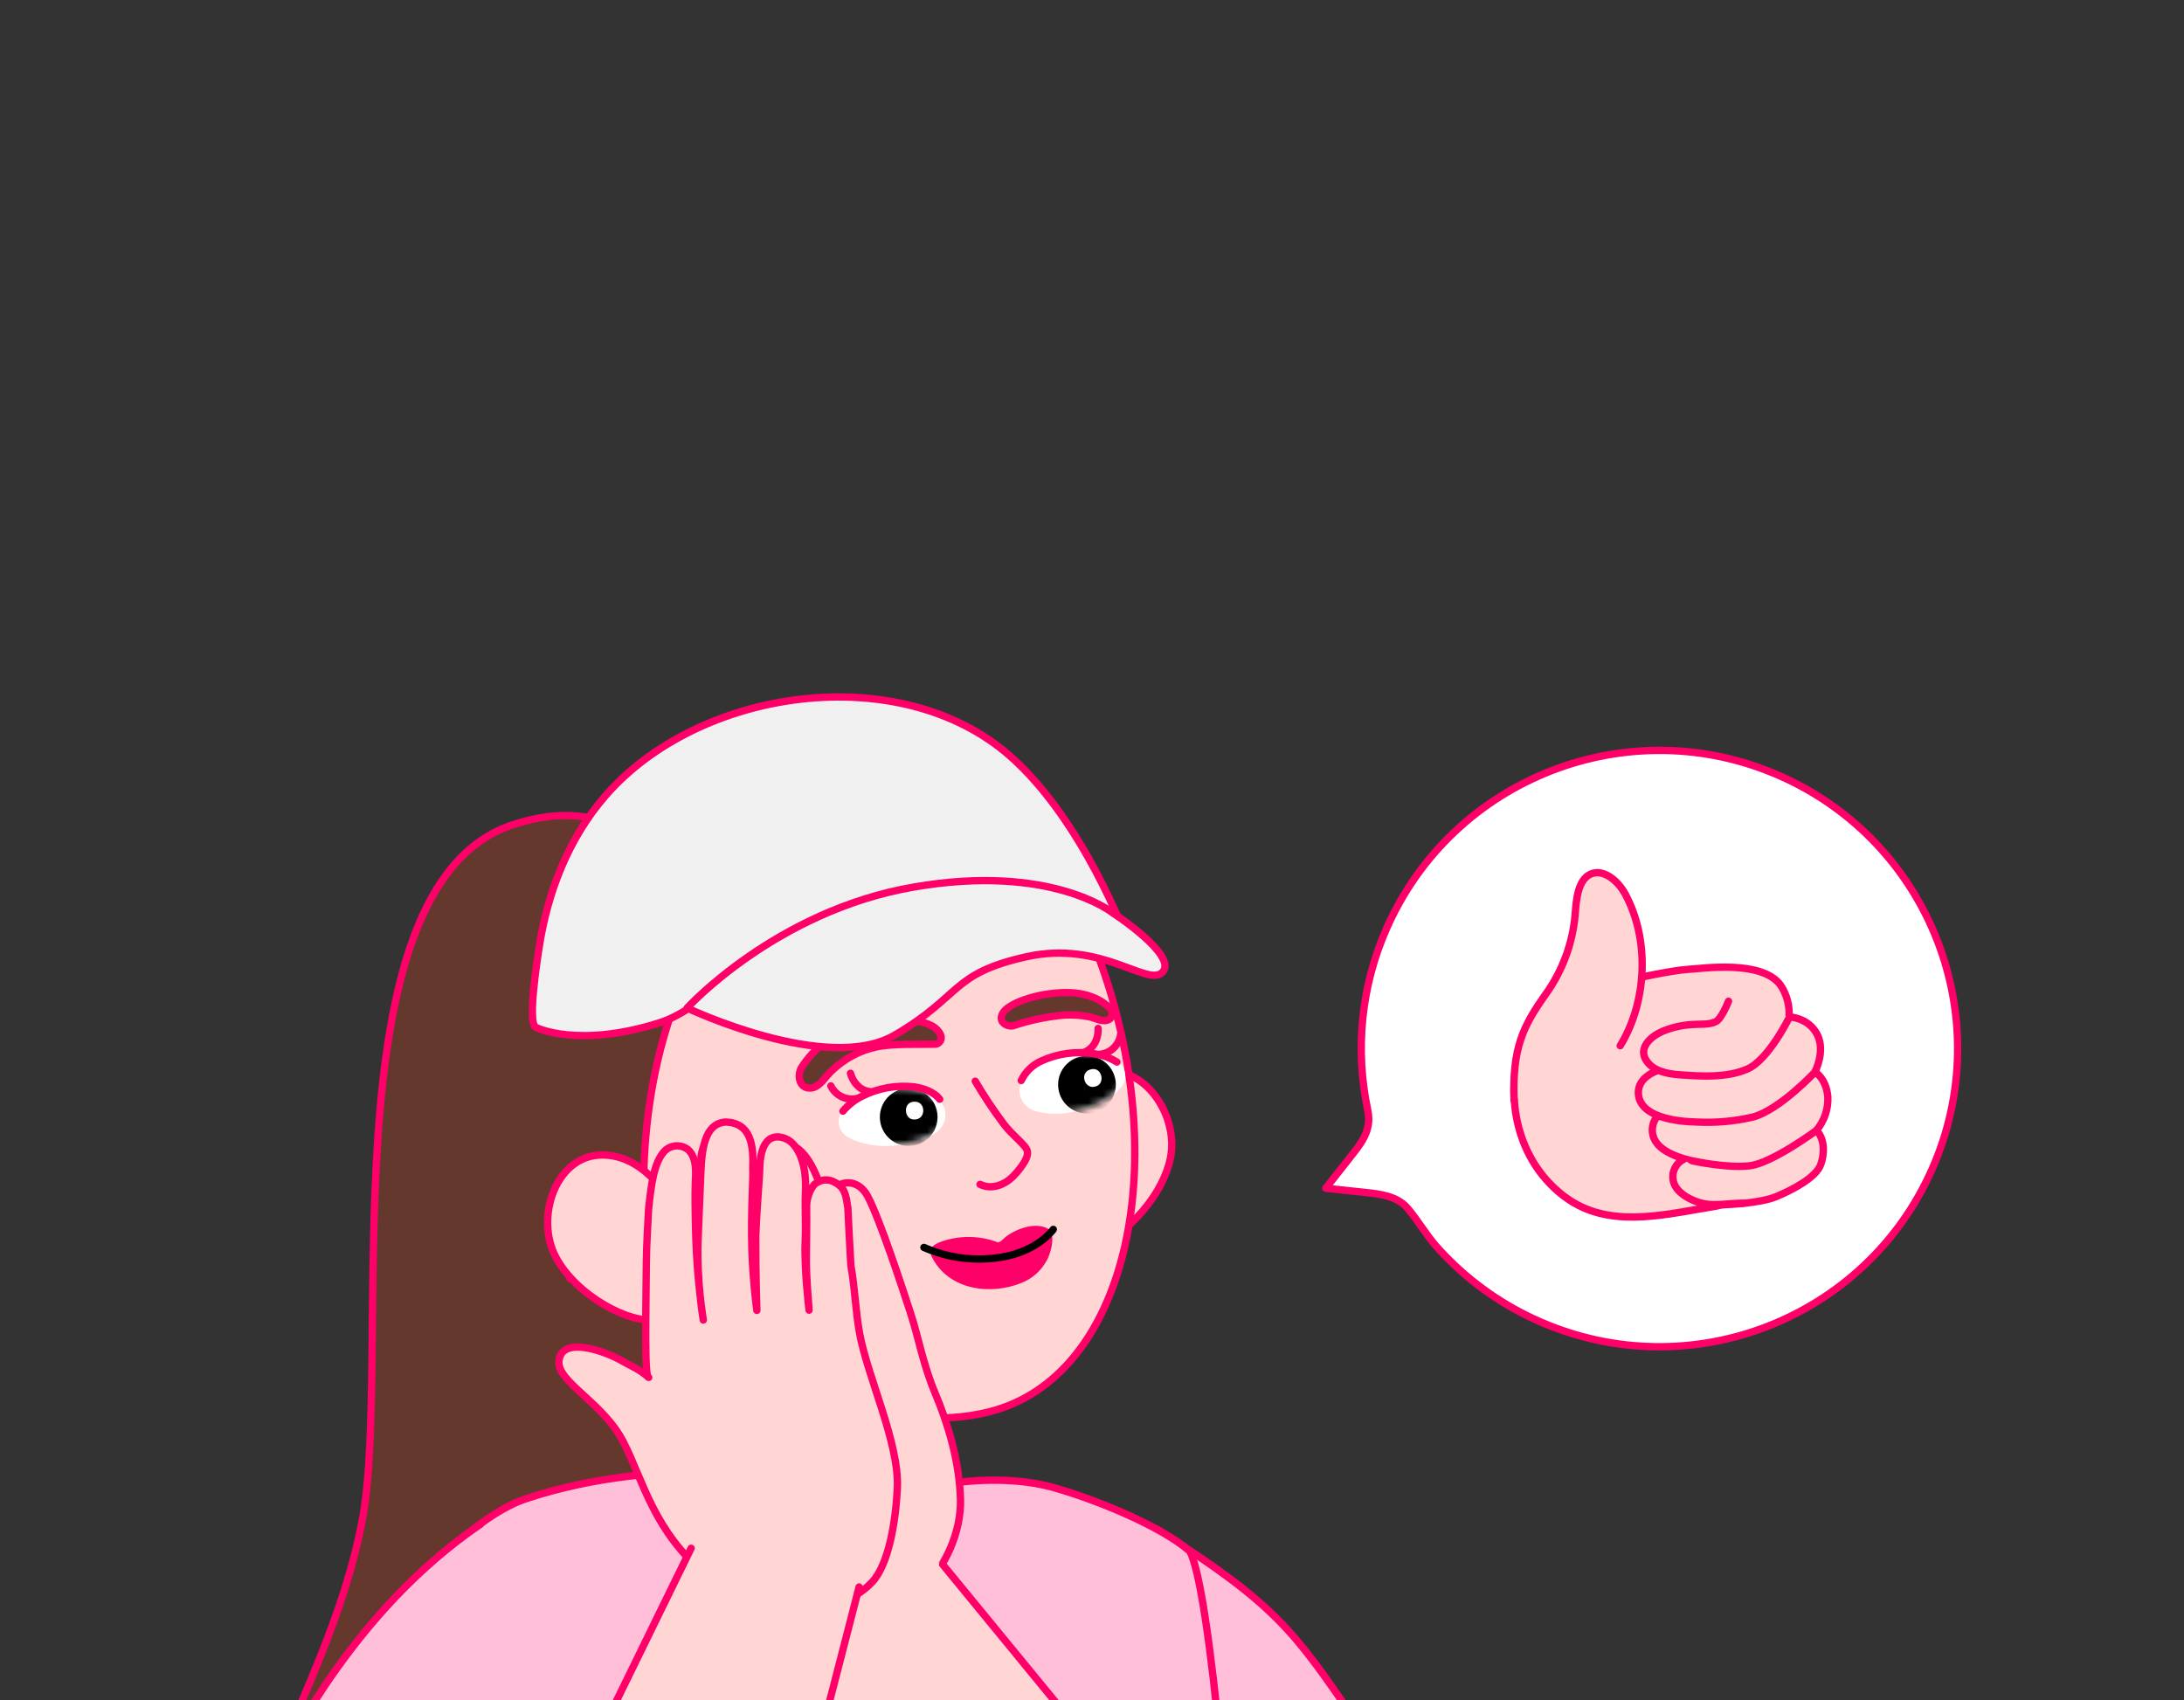 <svg width="298" height="232" viewBox="0 0 298 232" fill="none" xmlns="http://www.w3.org/2000/svg">
<rect x="0" y="0" width="298" height="232" fill="#333333" stroke="none"/>
<g clip-path="url(#clip0_21_19501)">
<g clip-path="url(#clip1_21_19501)">
<path d="M145.657 278.798L155.883 305.385C155.883 305.385 169.539 305.484 181.476 305.42C200.521 305.312 205.958 300.352 205.958 300.352C203.348 280.928 201.051 271.079 196.552 259.352C192.053 247.625 191.101 243.638 184.714 234.422C176.643 222.776 174.334 219.057 157.85 208.652" fill="#FFBFD9"/>
<path d="M145.657 278.798L155.883 305.385C155.883 305.385 169.539 305.484 181.476 305.42C200.521 305.312 205.958 300.352 205.958 300.352C203.348 280.928 201.051 271.079 196.552 259.352C192.053 247.625 191.101 243.638 184.714 234.422C176.643 222.776 174.334 219.057 157.85 208.652" stroke="#FF0068" stroke-linecap="round" stroke-linejoin="round"/>
<path d="M108.68 174.063C101.058 140.187 95.939 104.1 70.041 112.511C44.143 120.923 53.608 185.341 49.429 207.437C44.577 233.086 26.531 251.519 35.073 272.846C44.721 296.935 75.422 294.172 82.267 293.027C91.282 291.519 98.641 289.726 106.273 281.803C113.723 274.071 116.959 268.695 115.343 239.891C114.766 229.597 113.843 197.008 108.68 174.063Z" fill="#64382D" stroke="#FF0068"/>
<path d="M132.189 217.815C131.708 216.246 131.212 214.691 130.76 213.137C128.27 204.541 127.252 195.669 126.927 186.711C126.678 179.984 127.182 174.112 126.961 169.885C126.74 165.657 92.055 163.434 90.738 165.209C89.42 166.984 91.005 170.32 91.545 175.301C92.841 187.059 90.938 198.948 86.037 209.713C84.666 212.691 83.023 215.805 83.448 219.061C83.738 221.303 84.987 223.286 86.281 225.135C93.751 235.74 106.488 250.31 121.134 246.176C125.683 244.92 129.569 241.954 131.983 237.9C135.744 231.51 134.219 224.479 132.189 217.815Z" fill="#FFD6D4" stroke="#FF0068" stroke-linecap="round" stroke-linejoin="round"/>
<path d="M142.809 154.399C142.809 154.399 144.473 147.566 150.274 146.318C156.075 145.069 160.933 152.2 159.686 158.091C158.439 163.983 152.295 169.748 148.83 170.001C145.365 170.253 143.473 166.201 143.473 166.201" fill="#FFD6D4"/>
<path d="M142.809 154.399C142.809 154.399 144.473 147.566 150.274 146.318C156.075 145.069 160.933 152.2 159.686 158.091C158.439 163.983 152.295 169.748 148.83 170.001C145.365 170.253 143.473 166.201 143.473 166.201" stroke="#FF0068" stroke-linecap="round" stroke-linejoin="round"/>
<path d="M80.438 125.437C75.154 134.067 74.426 144.896 77.507 154.412C81.458 166.611 90.282 176.662 100.774 183.788C105.51 187.085 110.671 189.725 116.116 191.637C122.141 193.649 129.823 194.226 135.971 192.363C154.047 186.879 160.039 158.267 149.982 130.794C144.719 116.425 130.162 107.585 115.183 107.254C101.529 106.942 87.498 113.933 80.438 125.437Z" fill="#FFD6D4"/>
<path d="M143.269 167.932C143.141 167.756 142.966 167.619 142.765 167.536C141.04 166.793 138.578 167.7 137.189 168.797C137.002 168.943 136.402 169.63 136.118 169.503C133.639 168.568 130.908 168.541 128.41 169.425C127.459 169.761 126.553 170.341 127.148 171.514C129.493 176.147 135.294 176.728 139.387 175.047C140.916 174.441 142.17 173.297 142.913 171.829C143.337 170.969 143.979 168.903 143.269 167.932Z" fill="#FF0068"/>
<path d="M126.067 170.21C129.42 171.688 133.134 172.145 136.746 171.525C141.694 170.679 143.718 167.747 143.718 167.747" stroke="black" stroke-linecap="round" stroke-linejoin="round"/>
<path d="M100.774 183.789C105.51 187.086 110.67 189.726 116.115 191.637C122.14 193.65 129.823 194.227 135.97 192.363C154.046 186.88 160.038 158.268 149.981 130.795" stroke="#FF0068" stroke-linecap="round" stroke-linejoin="round"/>
<path d="M128.406 141.437C128.432 141.572 128.426 141.712 128.388 141.845C128.351 141.978 128.283 142.1 128.189 142.201C128.096 142.303 127.979 142.381 127.85 142.43C127.721 142.479 127.582 142.496 127.445 142.482C125.085 142.53 121.846 142.361 119.507 142.868C117.263 143.366 115.198 144.47 113.537 146.059C112.706 146.777 111.876 148.339 110.714 148.451C108.945 148.629 108.784 146.635 109.357 145.681C112.455 140.729 118.926 138.328 124.582 139.25C125.883 139.455 127.398 139.724 128.181 140.899C128.296 141.059 128.373 141.243 128.406 141.437Z" fill="#64382D" stroke="#FF0068" stroke-linecap="round" stroke-linejoin="round"/>
<path d="M136.944 138.069C135.932 139.467 137.539 140.163 138.249 139.961C140.493 139.21 142.816 138.722 145.173 138.505C146.305 138.442 147.442 138.514 148.557 138.72C149.401 138.876 150.438 139.558 151.296 139.117C151.91 138.805 151.827 138.126 151.484 137.626C151.484 137.626 149.833 135.611 146.083 135.452C142.334 135.293 137.962 136.67 136.944 138.069Z" fill="#64382D" stroke="#FF0068" stroke-linecap="round" stroke-linejoin="round"/>
<path d="M115.74 155.172C116.275 155.508 119.055 156.916 123.483 156.137C124.873 155.935 126.209 155.461 127.416 154.742C127.922 154.464 128.34 154.05 128.622 153.546C128.903 153.042 129.037 152.469 129.009 151.893C128.845 149.652 125.873 148.73 124.326 148.454C121.992 148.12 119.613 148.511 117.509 149.576C116.51 150.064 115.626 150.759 114.914 151.613C114.705 151.891 114.559 152.212 114.487 152.553C114.415 152.894 114.419 153.246 114.498 153.585C114.576 153.924 114.728 154.242 114.943 154.516C115.158 154.79 115.43 155.014 115.74 155.172Z" fill="white"/>
<mask id="mask0_21_19501" style="mask-type:alpha" maskUnits="userSpaceOnUse" x="114" y="148" width="16" height="9">
<path d="M115.74 155.161C116.275 155.498 119.055 156.906 123.483 156.126C124.873 155.924 126.21 155.45 127.416 154.731C127.922 154.453 128.34 154.039 128.622 153.535C128.903 153.032 129.038 152.459 129.009 151.882C128.845 149.641 125.873 148.719 124.326 148.443C121.993 148.109 119.613 148.5 117.509 149.565C116.51 150.054 115.626 150.748 114.914 151.602C114.705 151.881 114.559 152.202 114.487 152.542C114.415 152.883 114.419 153.235 114.498 153.574C114.577 153.913 114.728 154.231 114.943 154.506C115.158 154.78 115.43 155.004 115.74 155.161Z" fill="white"/>
</mask>
<g mask="url(#mask0_21_19501)">
<path d="M124.527 156.327C122.373 156.622 120.387 155.116 120.091 152.961C119.796 150.807 121.302 148.821 123.457 148.526C125.611 148.23 127.597 149.737 127.892 151.891C128.188 154.046 126.681 156.031 124.527 156.327Z" fill="black"/>
</g>
<path d="M124.545 150.345C123.212 150.527 123.368 152.662 124.623 152.749C126.45 152.915 126.415 150.095 124.608 150.336L124.545 150.345Z" fill="white"/>
<path d="M128.219 149.991C127.347 148.875 125.804 148.468 124.776 148.308C122.33 148.02 119.854 148.457 117.654 149.565C116.64 150.054 115.741 150.753 115.018 151.615" stroke="#FF0068" stroke-linecap="round" stroke-linejoin="round"/>
<path d="M113.366 148.168C113.685 148.827 114.221 149.355 114.884 149.665C115.547 149.974 116.296 150.046 117.006 149.868" stroke="#FF0068" stroke-linecap="round" stroke-linejoin="round"/>
<path d="M116.046 146.448C116.046 146.448 116.602 148.829 118.9 148.974" stroke="#FF0068" stroke-linecap="round" stroke-linejoin="round"/>
<path d="M152.818 148.524C152.41 149.004 150.203 151.204 145.748 151.83C144.358 152.059 142.937 152.009 141.567 151.685C141 151.575 140.475 151.309 140.053 150.916C139.63 150.523 139.327 150.018 139.178 149.461C138.641 147.278 141.175 145.479 142.57 144.749C144.686 143.711 147.07 143.349 149.398 143.711C150.498 143.867 151.551 144.257 152.487 144.854C152.779 145.052 153.024 145.312 153.203 145.615C153.383 145.919 153.492 146.259 153.524 146.611C153.555 146.962 153.509 147.316 153.387 147.647C153.265 147.978 153.07 148.277 152.818 148.524Z" fill="white"/>
<mask id="mask1_21_19501" style="mask-type:alpha" maskUnits="userSpaceOnUse" x="139" y="143" width="15" height="9">
<path d="M152.817 148.524C152.408 149.004 150.202 151.204 145.746 151.829C144.356 152.058 142.935 152.009 141.565 151.684C140.998 151.575 140.474 151.309 140.051 150.915C139.629 150.522 139.326 150.018 139.176 149.461C138.64 147.278 141.174 145.479 142.568 144.748C144.684 143.71 147.068 143.348 149.397 143.711C150.496 143.867 151.549 144.257 152.486 144.854C152.778 145.051 153.023 145.311 153.202 145.615C153.381 145.919 153.49 146.259 153.522 146.61C153.554 146.961 153.507 147.315 153.385 147.646C153.263 147.977 153.069 148.277 152.817 148.524Z" fill="white"/>
</mask>
<g mask="url(#mask1_21_19501)">
<path d="M148.849 151.902C146.694 152.198 144.708 150.691 144.413 148.537C144.117 146.382 145.624 144.396 147.778 144.101C149.933 143.805 151.919 145.312 152.214 147.466C152.51 149.621 151.003 151.607 148.849 151.902Z" fill="black"/>
</g>
<path d="M148.987 145.883C150.313 145.65 150.816 147.694 149.655 148.191C147.972 148.911 147.143 146.222 148.923 145.891L148.987 145.883Z" fill="white"/>
<path d="M139.343 147.434C139.914 146.245 140.89 145.299 142.095 144.764C144.336 143.741 146.828 143.4 149.262 143.781C150.377 143.93 151.448 144.317 152.4 144.917" stroke="#FF0068" stroke-linecap="round" stroke-linejoin="round"/>
<path d="M152.91 141.129C152.811 141.854 152.465 142.523 151.93 143.024C151.396 143.524 150.705 143.824 149.974 143.874" stroke="#FF0068" stroke-linecap="round" stroke-linejoin="round"/>
<path d="M149.83 140.323C149.83 140.323 150.035 142.76 147.895 143.607" stroke="#FF0068" stroke-linecap="round" stroke-linejoin="round"/>
<path d="M133.722 161.606C135.34 162.397 137.105 161.645 138.23 160.52C138.859 159.866 140.41 158.13 140.18 157.084C139.992 156.233 138.241 155.05 136.972 153.392C135.561 151.511 134.258 149.552 133.069 147.524" stroke="#FF0068" stroke-linecap="round" stroke-linejoin="round"/>
<path d="M80.413 176.553C72.834 167.927 70.815 156.689 73.169 143.05C75.524 129.411 85.44 108.843 101.806 106.821C101.806 106.821 109.308 102.68 123.668 105.051C144.454 108.473 149.474 128.991 149.474 128.991C149.474 128.991 145.934 118.374 135.771 113.911C131.053 111.842 124.701 109.961 117.569 111.874C106.632 114.811 98.955 122.239 94.478 131.462C88.669 143.441 87.622 157.231 87.339 162.66C87.056 168.088 80.413 176.553 80.413 176.553Z" fill="#64382D"/>
<path d="M149.932 130.758C149.932 130.758 146.198 119.254 136.35 114.26C126.502 109.265 118.074 112.002 118.074 112.002C118.074 112.002 107.889 112.559 98.778 124.567C86.089 141.291 87.922 164.711 87.922 164.711C87.922 164.711 80.14 176.45 77.757 174.427" stroke="#FF0068" stroke-linecap="round" stroke-linejoin="round"/>
<path d="M98.311 105.863C98.311 105.863 101.554 106.136 108.44 107.98C115.326 109.824 118.046 112.002 118.046 112.002" stroke="#FF0068" stroke-linecap="round" stroke-linejoin="round"/>
<path d="M91.071 163.387C91.071 163.387 87.629 157.254 81.706 157.614C75.784 157.974 73.024 166.15 75.812 171.487C78.6 176.825 86.062 180.724 89.474 180.033C92.886 179.343 93.611 174.932 93.611 174.932" fill="#FFD6D4"/>
<path d="M91.071 163.387C91.071 163.387 87.629 157.254 81.706 157.614C75.784 157.974 73.024 166.15 75.812 171.487C78.6 176.825 86.062 180.724 89.474 180.033C92.886 179.343 93.611 174.932 93.611 174.932" stroke="#FF0068" stroke-linecap="round" stroke-linejoin="round"/>
<path d="M73.109 140.185C73.109 140.185 78.818 143.089 89.962 139.562C97.173 137.279 100.639 128.971 124.548 124.512C148.456 120.054 153.805 128.246 153.805 128.246C153.805 128.246 147.846 111.945 137.791 103.134C122.723 89.945 95.392 93.859 82.608 108.585C77.555 114.394 74.695 121.779 73.553 129.33C73.406 130.356 71.902 139.56 73.109 140.185Z" fill="#F0F0F0" stroke="#FF0068" stroke-linecap="round" stroke-linejoin="round"/>
<path d="M151.835 124.566C151.835 124.566 160.6 130.262 158.683 132.58C156.766 134.899 150.447 128.227 140.064 130.543C129.681 132.858 131.301 135.863 122.078 141.238C112.855 146.614 93.753 137.542 93.753 137.542C93.753 137.542 105.787 124.321 124.612 121.049C143.437 117.777 151.835 124.566 151.835 124.566Z" fill="#F0F0F0" stroke="#FF0068" stroke-linecap="round" stroke-linejoin="round"/>
<path d="M148.644 335.328C148.644 335.328 150.677 312.708 152.897 305.705C155.243 298.278 167.914 286.553 168.389 269.813C168.677 258.644 165.162 216.36 162.318 211.644C158.277 208.121 149.174 204.476 143.6 202.933C137.561 201.262 130.704 202.271 130.704 202.271C125.521 204.996 120.11 206.097 114.05 206.189C106.081 206.021 97.249 204.926 90.666 201.038C90.666 201.038 81.629 201.217 71.722 204.515C66.051 206.398 54.814 214.968 51.356 229.349C47.339 246.224 56.628 272.226 58.373 279.704C61.608 293.567 72.029 328.346 72.029 328.346C72.029 328.346 68.155 336.637 70.586 337.243C77.88 339.067 99.391 345.082 118.976 342.976C142.676 340.443 148.644 335.328 148.644 335.328Z" fill="#FFBFD9" stroke="#FF0068" stroke-linecap="round" stroke-linejoin="round"/>
<path d="M83.227 279.72L84.194 313.654C84.194 313.654 70.733 315.957 58.942 317.821C40.129 320.789 33.963 316.772 33.963 316.772C33.963 316.772 33.34 307.888 30.678 287.7C29.657 279.984 28.265 272.069 28.986 264.28C29.876 255.956 32.827 247.986 37.574 241.09C39.756 237.838 48.258 219.775 65.538 207.998" fill="#FFBFD9"/>
<path d="M83.227 279.72L84.194 313.654C84.194 313.654 70.733 315.957 58.942 317.821C40.129 320.789 33.963 316.772 33.963 316.772C33.963 316.772 33.34 307.888 30.678 287.7C29.657 279.984 28.265 272.069 28.986 264.28C29.876 255.956 32.827 247.986 37.574 241.09C39.756 237.838 48.258 219.775 65.538 207.998" stroke="#FF0068" stroke-linecap="round" stroke-linejoin="round"/>
<path d="M107.766 218.543C99.237 213.734 98.83 208.335 94.998 203.28C91.167 198.226 84.19 196.586 83.963 193.574C83.692 189.99 90.241 190.56 92.896 192.016C94.599 192.944 96.35 193.781 98.142 194.522C98.142 194.522 92.634 175.227 90.356 169.265C89.654 167.441 88.226 163.84 89.285 161.934C89.61 161.359 90.148 160.935 90.782 160.752C91.416 160.569 92.096 160.642 92.676 160.956C93.904 161.515 95.084 163.609 95.674 164.764C98.562 170.43 103.587 183.366 103.587 183.366L96.436 162.943C96.436 162.943 94.072 156.3 97.417 155.244C100.573 154.243 102.787 159.402 103.667 161.129L111.179 180.489C111.179 180.489 105.531 163.485 104.783 160.457C104.034 157.43 105.627 155.622 107.386 156.033C109.145 156.445 110.701 158.051 112.118 162.39C113.536 166.728 116.295 179.786 116.295 179.786C116.295 179.786 113.6 166.113 113.421 163.73C113.243 161.348 116.747 160.166 118.389 163.228C120.031 166.291 123.142 175.795 124.25 179.196C125.358 182.596 125.915 186.098 127.637 190.199C129.248 194.034 130.907 199.216 131.054 204.586C131.173 208.84 129.068 213.941 125.769 216.74C123.097 219.026 116.321 223.344 107.766 218.543Z" fill="#FFD6D4" stroke="#FF0068" stroke-linecap="round" stroke-linejoin="round"/>
<path d="M98.387 194.402C99.159 195.013 100.051 195.45 101.004 195.686C101.957 195.922 102.948 195.95 103.911 195.769C110.724 194.731 116.429 199.552 119.879 204.839" stroke="#FF0068" stroke-linecap="round" stroke-linejoin="round"/>
<path d="M191.078 289.613L128.437 213.037L108.388 224.292C108.388 224.292 148.81 302.365 158.097 315.161C167.64 328.309 179.217 333.167 193.997 323.43C205.429 315.898 196.506 296.894 191.078 289.613Z" fill="#FFD6D4"/>
<path d="M128.621 213.466L191.078 289.613C196.506 296.894 205.429 315.898 193.997 323.43C179.217 333.167 167.64 328.309 158.097 315.161C148.81 302.365 108.388 224.292 108.388 224.292" stroke="#FF0068" stroke-linecap="round" stroke-linejoin="round"/>
<path d="M96.466 214.979C89.191 208.986 87.821 202.153 85.055 196.747C82.289 191.342 75.972 188.577 76.267 185.694C76.623 182.262 82.443 184.279 84.98 185.747C86.369 186.551 87.106 186.732 88.517 187.949C87.924 188.107 88.129 180.007 88.188 172.499C88.211 169.559 88.43 166.628 88.5 164.932C88.872 161.549 89.206 158.853 90.521 157.232C90.924 156.742 91.503 156.43 92.134 156.363C92.765 156.296 93.397 156.48 93.894 156.874C95.136 158.009 94.927 160.104 94.873 161.405C94.813 162.859 94.841 165.439 94.941 168.855C95.113 174.745 95.964 180.115 95.964 180.115C95.964 180.115 95.017 174.761 95.26 168.868C95.411 165.217 95.551 161.825 95.629 159.951C95.775 156.394 96.278 153.29 99.022 153.097C102.462 153.239 102.845 156.196 102.709 159.495C102.799 160.465 102.532 163.779 102.554 168.436C102.58 173.983 103.273 178.806 103.273 178.806C103.273 178.806 103.102 173.849 103.118 168.704C103.32 163.812 103.667 160.592 103.672 159.171C103.839 155.128 105.665 154.7 107.258 155.399C108.85 156.097 110.062 158.7 109.908 162.418C109.794 165.172 109.983 166.537 109.862 169.472C109.71 173.141 110.394 178.77 110.394 178.77C110.328 177.487 109.987 174.378 110.025 171.439C110.086 166.787 110.078 165.399 110.064 164.58C110.046 163.443 110.664 161.91 111.303 161.476C112.429 160.71 113.419 160.948 114.352 161.602C115.443 162.351 115.468 163.593 115.69 164.813C115.813 167.758 115.875 168.497 116.1 172.67C116.649 175.743 116.726 178.795 117.278 181.871C118.348 187.839 122.736 196.965 122.44 203.069C122.219 207.557 121.275 213.487 118.969 215.909C113.567 221.585 102.338 219.841 96.466 214.979Z" fill="#FFD6D4" stroke="#FF0068" stroke-linecap="round" stroke-linejoin="round"/>
<path d="M51.355 298.845L94.3 211.04L117.13 216.514C117.13 216.514 95.412 301.706 89.26 316.271C82.938 331.237 72.76 338.587 56.16 332.445C43.322 327.694 47.715 307.165 51.355 298.845Z" fill="#FFD6D4"/>
<path d="M94.301 211.259L51.445 298.87C47.804 307.19 43.411 327.719 56.25 332.47C72.849 338.613 83.028 331.263 89.35 316.297C95.502 301.732 117.219 216.539 117.219 216.539" stroke="#FF0068" stroke-linecap="round" stroke-linejoin="round"/>
</g>
<path d="M242.801 105.841C222.237 96.797 198.235 106.135 189.191 126.698C185.746 134.497 184.851 143.184 186.634 151.522C187.226 154.327 185.623 156.13 184.027 158.158C182.985 159.485 180.9 162.134 180.9 162.134L186.167 162.695C188.274 162.918 190.623 163.17 192.087 164.894C193.483 166.54 194.565 168.464 196.019 170.103C199.052 173.515 202.64 176.391 206.63 178.61C207.744 179.229 208.885 179.795 210.052 180.308C230.615 189.352 254.616 180.014 263.66 159.451C272.704 138.888 263.37 114.888 242.801 105.841Z" fill="white" stroke="#FF0068" stroke-linecap="round" stroke-linejoin="round"/>
<path d="M214.77 164.135C220.612 167.547 227.73 165.599 234.181 164.573C234.624 164.453 235.079 164.383 235.537 164.364C235.537 164.364 240.106 164.214 242.35 163.283C244.593 162.352 247.796 160.664 248.422 158.923C249.048 157.181 248.884 155.289 247.85 154.234C248.92 152.962 249.474 151.334 249.403 149.673C249.171 147.091 247.638 146.263 247.638 146.263C247.638 146.263 249.149 143.417 247.927 141.112C246.705 138.806 244.109 138.756 244.109 138.756C244.216 137.207 243.797 135.667 242.921 134.385C240.372 130.959 232.395 132.144 230.304 132.269C228.213 132.394 223.178 133.494 223.178 133.494C221.558 133.302 219.921 133.286 218.296 133.447C215.734 133.727 212.384 134.688 210.493 137.102C205.367 143.651 205.219 153.721 210.405 160.283C211.108 161.169 211.898 161.983 212.764 162.712C213.391 163.242 214.062 163.718 214.77 164.135Z" fill="#FFD6D4" stroke="#FF0068" stroke-linecap="round" stroke-linejoin="round"/>
<path d="M206.59 150.114C206.343 143.044 207.78 140.053 210.907 135.659C213.179 132.491 214.563 128.773 214.916 124.89C215.067 123.019 215.194 119.497 217.62 119.1C218.959 118.884 220.692 120.049 221.748 121.979C225.115 128.183 224.759 136.685 221.072 142.688" fill="#FFD6D4"/>
<path d="M206.59 150.114C206.343 143.044 207.78 140.053 210.907 135.659C213.179 132.491 214.563 128.773 214.916 124.89C215.067 123.019 215.194 119.497 217.62 119.1C218.959 118.884 220.692 120.049 221.748 121.979C225.115 128.183 224.759 136.685 221.072 142.688" stroke="#FF0068" stroke-linecap="round" stroke-linejoin="round"/>
<path d="M247.739 146.19C247.739 146.19 242.807 151.481 239.173 152.42C236.676 153.001 234.109 153.231 231.548 153.102C228.977 153.047 223.768 152.521 223.55 149.243C223.401 146.95 226.136 146.098 226.136 146.098" fill="#FFD6D4"/>
<path d="M247.739 146.19C247.739 146.19 242.807 151.481 239.173 152.42C236.676 153.001 234.109 153.231 231.548 153.102C228.977 153.047 223.768 152.521 223.55 149.243C223.401 146.95 226.136 146.098 226.136 146.098" stroke="#FF0068" stroke-linecap="round" stroke-linejoin="round"/>
<path d="M247.852 154.242C247.852 154.242 241.79 158.73 238.707 159.075C235.625 159.421 231.123 158.435 231.123 158.435C231.123 158.435 227.197 157.751 225.956 155.827C225.601 155.303 225.426 154.677 225.458 154.044C225.49 153.412 225.727 152.807 226.133 152.321" stroke="#FF0068" stroke-linecap="round" stroke-linejoin="round"/>
<path d="M235.851 136.616C235.851 136.616 234.923 138.98 234.13 139.394C233.244 139.863 231.875 139.712 230.903 139.794C229.49 139.876 228.101 140.197 226.796 140.743C225.269 141.425 223.438 142.984 224.679 144.779C225.654 146.186 227.559 146.537 229.159 146.653C232.15 146.869 235.586 147.091 238.406 145.876C241.35 144.591 244.168 138.773 244.168 138.773" fill="#FFD6D4"/>
<path d="M235.851 136.616C235.851 136.616 234.923 138.98 234.13 139.394C233.244 139.863 231.875 139.712 230.903 139.794C229.49 139.876 228.101 140.197 226.796 140.743C225.269 141.425 223.438 142.984 224.679 144.779C225.654 146.186 227.559 146.537 229.159 146.653C232.15 146.869 235.586 147.091 238.406 145.876C241.35 144.591 244.168 138.773 244.168 138.773" stroke="#FF0068" stroke-linecap="round" stroke-linejoin="round"/>
<path d="M237.828 164.192C235.464 164.138 233.665 164.78 231.438 163.944C230.244 163.501 228.79 162.653 228.386 161.382C228.187 160.775 228.215 160.117 228.464 159.529C228.713 158.941 229.166 158.463 229.74 158.184" fill="#FFD6D4"/>
<path d="M237.828 164.192C235.464 164.138 233.665 164.78 231.438 163.944C230.244 163.501 228.79 162.653 228.386 161.382C228.187 160.775 228.215 160.117 228.464 159.529C228.713 158.941 229.166 158.463 229.74 158.184" stroke="#FF0068" stroke-linecap="round" stroke-linejoin="round"/>
</g>
<defs>
<clipPath id="clip0_21_19501">
<rect width="298" height="232" fill="white"/>
</clipPath>
<clipPath id="clip1_21_19501">
<rect width="227.829" height="277.437" fill="white" transform="matrix(-1 0 0 1 222.829 90)"/>
</clipPath>
</defs>
</svg>
